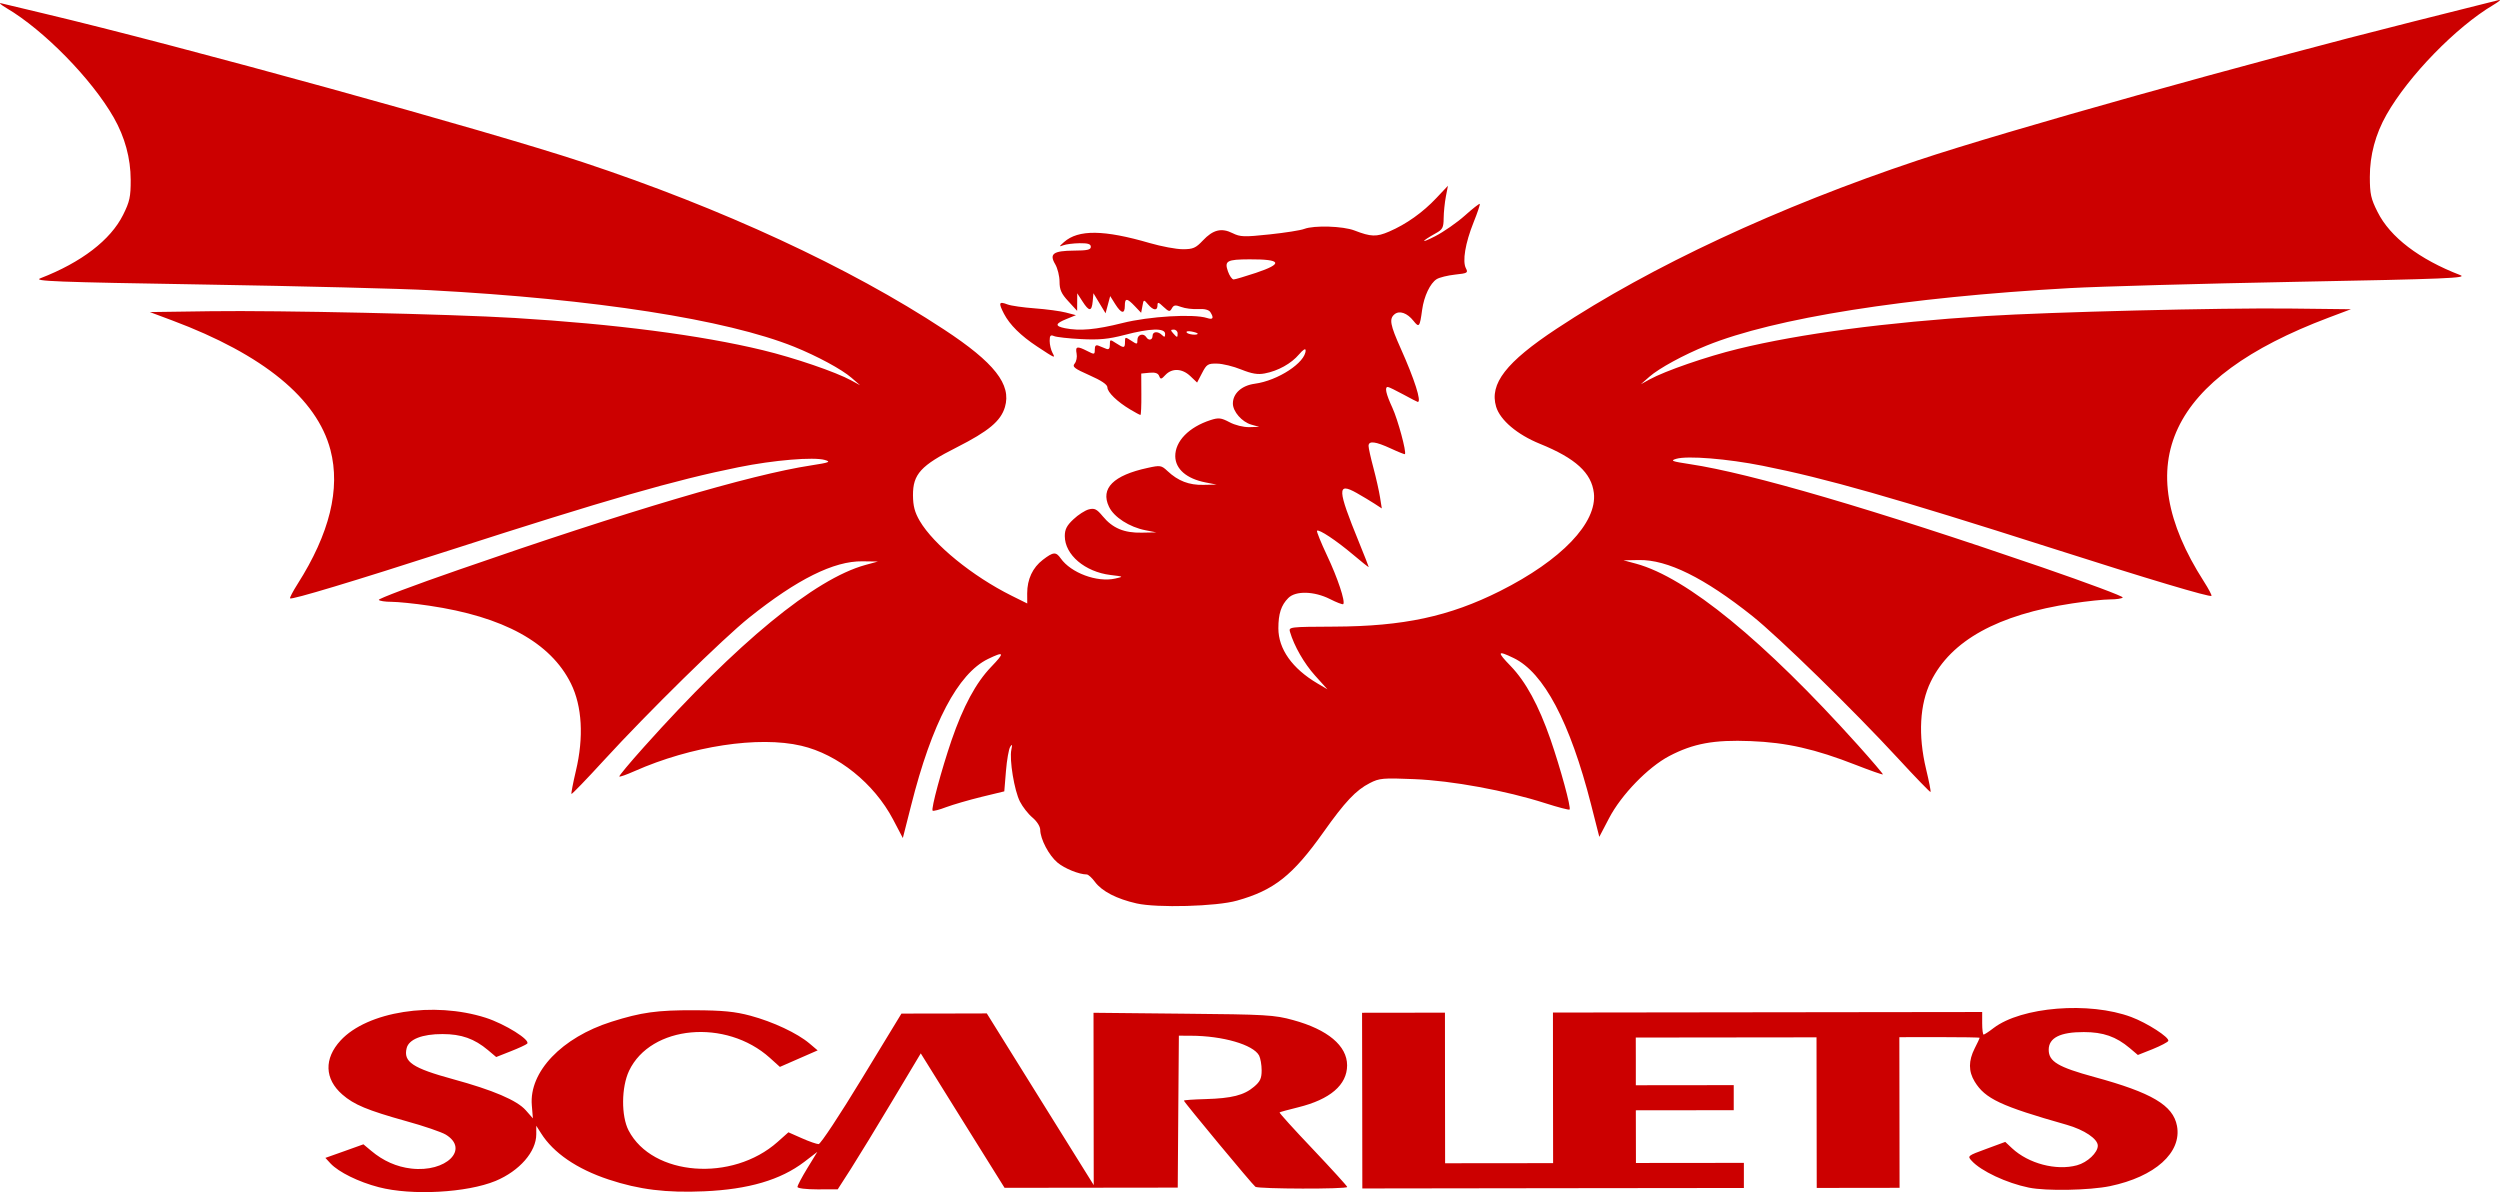 <?xml version="1.0" encoding="UTF-8"?> <!-- Generator: Adobe Illustrator 24.0.2, SVG Export Plug-In . SVG Version: 6.00 Build 0) --> <svg xmlns="http://www.w3.org/2000/svg" xmlns:xlink="http://www.w3.org/1999/xlink" id="Layer_1" x="0px" y="0px" viewBox="0 0 466 222.21" style="enable-background:new 0 0 466 222.21;" xml:space="preserve"> <style type="text/css"> .st0{fill:#CC0000;} </style> <g> <path id="path2241_18_" class="st0" d="M211.87,168.4c-3.71-0.84-6.45-2.25-7.76-4c-0.56-0.77-1.26-1.4-1.53-1.4 c-1.42,0-4.15-1.11-5.46-2.21c-1.61-1.35-3.2-4.38-3.22-6.11c-0.01-0.63-0.62-1.59-1.44-2.28c-0.79-0.65-1.84-2-2.34-2.98 c-1.05-2.04-2-7.81-1.6-9.69c0.2-0.99,0.15-1.1-0.22-0.52c-0.26,0.41-0.62,2.44-0.79,4.52l-0.31,3.78l-4.25,1.03 c-2.36,0.58-5.31,1.44-6.58,1.91c-1.27,0.49-2.41,0.78-2.53,0.66c-0.32-0.31,1.67-7.68,3.52-13.1c2.19-6.36,4.56-10.76,7.39-13.7 c2.58-2.68,2.48-2.96-0.58-1.48c-5.61,2.73-10.48,11.97-14.34,27.32l-1.54,6.06l-1.82-3.47c-3.54-6.72-10.27-12.13-17.1-13.73 c-7.95-1.87-20.56,0.06-31.09,4.73c-1.46,0.65-2.74,1.11-2.84,1c-0.1-0.09,1.97-2.58,4.61-5.52 c17.43-19.48,31.82-31.31,41.26-33.91l2.34-0.64l-2.9-0.04c-5.3-0.07-12.14,3.33-21.09,10.48c-4.85,3.87-18.85,17.62-27.09,26.61 c-3.24,3.54-5.97,6.37-6.05,6.27c-0.08-0.08,0.29-2.02,0.83-4.31c1.49-6.26,1.16-12.05-0.92-16.26 c-3.78-7.65-12.57-12.48-26.44-14.52c-2.68-0.4-5.85-0.72-7.02-0.72c-1.17,0-2.24-0.16-2.36-0.36c-0.13-0.21,6.59-2.74,14.94-5.63 C117,95.25,139.9,88.47,151.19,86.75c3.42-0.53,3.75-0.66,2.57-1.01c-2.07-0.6-9.55,0.02-16.1,1.35 c-11.82,2.38-24.49,6.02-53.79,15.47c-18,5.81-29.51,9.27-29.8,8.98c-0.11-0.1,0.53-1.31,1.41-2.7c5.96-9.38,8.01-17.71,6.12-24.96 c-2.52-9.6-12.5-17.78-29.47-24.14l-4.2-1.57l11.44-0.16c12.65-0.17,44.56,0.53,56.6,1.26c18.65,1.13,34.63,3.2,46.2,6 c5.88,1.42,13.61,4.06,16.52,5.65l1.63,0.89l-1.6-1.39c-1.82-1.58-6.38-4.04-10.68-5.78c-12.67-5.09-37.13-8.9-67.74-10.54 c-5.41-0.29-24.37-0.77-42.12-1.06c-28.07-0.46-32.07-0.63-30.65-1.17c7.67-2.97,13.07-7.13,15.41-11.81 c1.23-2.46,1.43-3.37,1.42-6.54c-0.01-4.02-1.08-7.96-3.16-11.61C17.09,14.71,8.17,5.61,1.23,1.52C0.16,0.89-0.31,0.47,0.21,0.61 c0.51,0.13,4.09,0.99,7.95,1.9c25.57,6.07,82.55,21.79,100.4,27.7c26,8.61,49.77,19.61,67.42,31.22 c9.39,6.17,12.59,10.24,11.34,14.45c-0.78,2.61-3.04,4.49-8.97,7.5c-6.72,3.39-8.19,5-8.17,8.95c0.02,2.02,0.33,3.17,1.26,4.77 c2.6,4.42,9.8,10.29,17.12,13.94l2.92,1.45l-0.01-1.89c0-2.63,1.02-4.8,2.92-6.25c1.94-1.49,2.44-1.53,3.32-0.28 c1.91,2.72,6.78,4.53,10.15,3.78c1.63-0.37,1.63-0.37-0.86-0.67c-4.75-0.58-8.52-3.76-8.52-7.25c0-1.25,0.37-1.98,1.62-3.14 c0.88-0.84,2.17-1.66,2.86-1.84c1.06-0.27,1.48-0.06,2.59,1.28c1.83,2.22,3.99,3.13,7.27,3.06l2.73-0.05l-2.03-0.4 c-2.99-0.58-5.9-2.45-6.81-4.4c-1.62-3.4,0.82-5.84,7.21-7.22c2.36-0.52,2.56-0.49,3.7,0.58c1.98,1.86,4.03,2.64,6.69,2.58 l2.48-0.05l-2.06-0.4c-3.54-0.69-5.62-2.49-5.66-4.87c-0.03-2.82,2.54-5.45,6.59-6.76c1.5-0.48,1.96-0.42,3.52,0.4 c1.02,0.55,2.6,0.94,3.67,0.92l1.88-0.05l-1.49-0.42c-1.74-0.5-3.43-2.43-3.43-3.93c0-1.88,1.64-3.36,4.08-3.69 c4.33-0.58,9.48-3.97,9.48-6.22c0-0.43-0.47-0.14-1.23,0.75c-1.43,1.7-3.92,3.09-6.4,3.55c-1.29,0.25-2.4,0.06-4.37-0.73 c-1.45-0.59-3.48-1.09-4.5-1.1c-1.7-0.04-1.96,0.12-2.8,1.75l-0.93,1.78l-1.25-1.19c-1.51-1.45-3.41-1.54-4.64-0.24 c-0.78,0.85-0.93,0.87-1.18,0.21c-0.2-0.53-0.74-0.71-1.81-0.61l-1.53,0.15l0.02,3.86c0.02,2.13-0.06,3.86-0.17,3.86 c-0.11,0-0.96-0.45-1.89-1.01c-2.42-1.44-4.28-3.23-4.27-4.14c0-0.51-1.13-1.28-3.34-2.25c-2.84-1.26-3.25-1.58-2.76-2.18 c0.32-0.38,0.49-1.22,0.36-1.87c-0.26-1.36,0.1-1.43,2-0.46c1.33,0.68,1.39,0.67,1.39-0.29c0-0.7,0.2-0.91,0.7-0.71 c0.39,0.15,1.01,0.41,1.41,0.57c0.5,0.21,0.7-0.02,0.7-0.76c0-1,0.04-1.01,1.15-0.28c1.49,0.97,1.67,0.95,1.67-0.24 c0-0.95,0.04-0.95,1.17-0.22c1.1,0.73,1.15,0.72,1.15-0.18c0-0.97,1.13-1.31,1.65-0.48c0.43,0.7,1.17,0.55,1.17-0.24 c0-0.84,1-0.92,1.78-0.14c0.44,0.44,0.57,0.38,0.56-0.24c0-1.12-2.79-1.05-7.58,0.21c-2.99,0.78-4.72,0.94-8.05,0.77 c-2.34-0.11-4.63-0.37-5.07-0.56c-0.66-0.28-0.82-0.11-0.82,0.9c0,0.69,0.24,1.68,0.52,2.21c0.58,1.09,0.55,1.08-2.86-1.17 c-3.06-2.02-5.09-4.04-6.17-6.09c-1.07-2.08-0.96-2.37,0.66-1.75c0.65,0.25,2.94,0.57,5.09,0.73c2.16,0.16,4.76,0.51,5.79,0.78 l1.87,0.49l-1.75,0.71c-2.14,0.86-2.22,1.33-0.3,1.72c2.77,0.55,5.81,0.27,10.7-0.96c4.99-1.26,13.28-1.75,15.79-0.94 c1.12,0.37,1.32,0.01,0.61-1.1c-0.28-0.43-1.08-0.64-2.27-0.57c-1.01,0.06-2.43-0.11-3.16-0.39c-1.09-0.41-1.4-0.37-1.75,0.27 c-0.38,0.68-0.54,0.64-1.56-0.3c-0.93-0.89-1.11-0.93-1.11-0.28c0,1.06-0.78,0.99-1.76-0.17c-0.81-0.95-0.83-0.95-1.05,0.31 l-0.24,1.26l-1.17-1.23c-1.47-1.55-1.87-1.56-1.87-0.08c0,1.59-0.66,1.48-1.79-0.31l-0.94-1.5l-0.43,1.61l-0.43,1.6l-1.13-1.86 l-1.13-1.88l-0.14,1.53c-0.18,1.91-0.67,1.92-1.9,0l-0.98-1.52l-0.01,1.64l-0.01,1.64l-1.64-1.79c-1.31-1.41-1.64-2.16-1.64-3.66 c0-1.04-0.37-2.5-0.81-3.25c-1.15-1.94-0.36-2.5,3.5-2.53c2.48-0.01,3.15-0.16,3.14-0.71c0-0.52-0.53-0.69-2.1-0.67 c-1.16,0.02-2.53,0.19-3.05,0.39c-0.81,0.32-0.79,0.23,0.16-0.61c2.67-2.35,7.43-2.3,15.97,0.19c2.17,0.63,4.95,1.15,6.17,1.15 c1.9,0,2.41-0.22,3.73-1.62c1.9-2.02,3.47-2.41,5.55-1.37c1.43,0.71,2.15,0.73,6.88,0.23c2.9-0.31,5.82-0.76,6.49-1.03 c1.82-0.69,7.22-0.53,9.35,0.3c3.07,1.19,4.1,1.22,6.46,0.2c3.19-1.37,6.29-3.58,8.79-6.24l2.17-2.3l-0.39,2.02 c-0.21,1.11-0.4,2.93-0.41,4.03c-0.01,1.75-0.21,2.12-1.46,2.8c-2.84,1.59-2.94,2.01-0.12,0.56c1.57-0.81,4.06-2.54,5.52-3.84 c1.44-1.3,2.71-2.28,2.79-2.19c0.09,0.1-0.43,1.65-1.16,3.46c-1.54,3.85-2.11,7.26-1.42,8.55c0.44,0.84,0.28,0.93-2.01,1.17 c-1.38,0.15-2.93,0.53-3.44,0.85c-1.21,0.76-2.36,3.17-2.71,5.71c-0.44,3.23-0.56,3.39-1.62,2.06c-1.16-1.47-2.61-1.97-3.52-1.23 c-1.04,0.86-0.83,1.96,1.16,6.41c2.55,5.7,3.91,9.94,3.17,9.94c-0.08,0-1.3-0.63-2.69-1.39c-1.4-0.76-2.69-1.39-2.89-1.4 c-0.64-0.02-0.37,1.25,0.85,3.89c1.02,2.23,2.65,8.23,2.33,8.63c-0.04,0.07-1.23-0.4-2.62-1.05c-2.89-1.33-4.16-1.49-4.16-0.48 c0,0.39,0.41,2.23,0.91,4.1c0.5,1.87,1.05,4.33,1.23,5.47l0.33,2.08l-1.35-0.88c-0.74-0.48-2.25-1.39-3.35-2.01 c-3.67-2.05-3.6-0.72,0.45,9.2c0.99,2.44,1.81,4.52,1.81,4.61c0,0.09-1.32-0.95-2.93-2.32c-3.16-2.66-6.36-4.78-6.71-4.44 c-0.11,0.11,0.73,2.19,1.87,4.61c1.97,4.15,3.46,8.63,3.02,9.07c-0.11,0.11-1.23-0.31-2.48-0.95c-2.94-1.48-6.4-1.57-7.76-0.19 c-1.33,1.33-1.85,2.93-1.85,5.65c0,3.85,2.59,7.5,7.27,10.26l1.88,1.11l-2.3-2.55c-2.06-2.29-3.9-5.5-4.69-8.17 c-0.26-0.91-0.05-0.93,8.26-0.97c12.92-0.05,21.44-1.89,30.88-6.62c11.48-5.77,18.14-12.73,17.51-18.28 c-0.44-3.76-3.41-6.48-10.07-9.18c-4.21-1.71-7.39-4.4-8.15-6.9c-1.28-4.28,1.85-8.32,11.28-14.55 c17.62-11.65,41.32-22.7,67.34-31.39c16.44-5.49,61.83-18.21,92.16-25.82c8.35-2.09,15.61-3.92,16.12-4.05 c0.52-0.14,0.05,0.27-1.02,0.91c-6.94,4.11-15.81,13.23-19.91,20.45c-2.07,3.65-3.12,7.59-3.11,11.61c0,3.17,0.2,4.08,1.44,6.53 c2.33,4.68,7.75,8.82,15.42,11.77c1.43,0.55-2.58,0.72-30.64,1.25c-17.76,0.34-36.71,0.87-42.11,1.17 c-30.62,1.71-55.07,5.58-67.73,10.71c-4.3,1.74-8.85,4.22-10.67,5.81l-1.59,1.4l1.63-0.9c2.9-1.59,10.62-4.26,16.49-5.69 c11.57-2.83,27.54-4.94,46.19-6.12c12.04-0.76,43.96-1.54,56.6-1.4l11.44,0.13l-4.19,1.58c-29.72,11.22-37.29,27.21-23.22,49.16 c0.88,1.38,1.52,2.59,1.42,2.69c-0.29,0.29-11.8-3.14-29.82-8.91c-29.33-9.37-42.01-12.99-53.84-15.34 c-6.56-1.31-14.04-1.91-16.1-1.3c-1.19,0.35-0.85,0.48,2.57,1c11.29,1.7,34.21,8.42,65.69,19.25c8.35,2.88,15.08,5.39,14.96,5.6 c-0.13,0.2-1.18,0.36-2.36,0.36c-1.17,0-4.33,0.33-7.02,0.74c-13.87,2.08-22.65,6.92-26.4,14.58c-2.07,4.22-2.38,10-0.89,16.26 c0.55,2.29,0.94,4.23,0.84,4.31c-0.08,0.09-2.81-2.73-6.06-6.26c-8.26-8.96-22.31-22.68-27.16-26.54 c-8.97-7.13-15.81-10.51-21.11-10.43l-2.9,0.05l2.34,0.63c9.45,2.57,23.87,14.37,41.35,33.81c2.63,2.93,4.73,5.4,4.66,5.47 c-0.08,0.08-2.33-0.71-4.99-1.75c-7.66-3-12.97-4.2-19.67-4.46c-6.84-0.27-10.68,0.44-15.17,2.79c-3.96,2.09-8.93,7.21-11.21,11.58 l-1.82,3.48l-1.54-6.05c-3.92-15.34-8.81-24.57-14.42-27.28c-3.06-1.48-3.17-1.2-0.57,1.48c2.83,2.93,5.22,7.33,7.43,13.67 c1.85,5.36,3.88,12.77,3.56,13.09c-0.11,0.11-2.15-0.42-4.52-1.18c-7.37-2.36-17.41-4.21-24.45-4.49 c-5.82-0.24-6.49-0.18-8.27,0.74c-2.58,1.31-4.63,3.49-8.66,9.18c-5.7,8.03-9.21,10.8-16.08,12.72 C226.78,168.97,215.66,169.26,211.87,168.4z M219.51,62.14c0-0.38-0.33-0.7-0.72-0.7c-0.61,0-0.62,0.12-0.12,0.68 C219.44,62.99,219.51,62.99,219.51,62.14z M223.25,62.19c0-0.1-0.52-0.28-1.16-0.4c-0.64-0.12-1.04-0.03-0.9,0.18 C221.42,62.36,223.25,62.56,223.25,62.19z M234.11,50.86c5.16-1.73,4.77-2.55-1.21-2.52c-4.21,0.02-4.7,0.28-4.01,2.25 c0.29,0.82,0.76,1.49,1.06,1.5C230.24,52.08,232.12,51.52,234.11,50.86z"></path> <path id="path2243_17_" class="st0" d="M70.6,221.29c-3.75-0.97-7.46-2.8-8.98-4.41l-0.97-1.05l3.55-1.26l3.54-1.27l1.45,1.21 c2.23,1.88,4.75,3,7.48,3.31c6.49,0.75,10.9-3.6,6.42-6.33c-0.78-0.47-4.09-1.61-7.37-2.51c-7.25-2.03-9.74-3.06-11.92-4.97 c-3.31-2.89-3.43-6.68-0.32-10.06c4.98-5.41,17.32-7.34,27.03-4.25c3.63,1.16,8.48,4.2,7.74,4.85c-0.21,0.2-1.6,0.84-3.08,1.42 l-2.68,1.06l-1.53-1.29c-2.54-2.13-4.96-2.99-8.48-2.99c-3.78-0.01-6.27,0.97-6.68,2.62c-0.64,2.57,1.09,3.72,8.65,5.79 c7.44,2.03,11.92,3.94,13.55,5.79l1.33,1.51l-0.2-2.44c-0.53-6.23,5.59-12.64,14.86-15.57c5.56-1.76,8.52-2.17,15.44-2.14 c5.33,0.02,7.59,0.25,10.46,1.02c4.2,1.13,8.74,3.26,10.98,5.16l1.54,1.3l-3.52,1.54l-3.52,1.54l-1.86-1.68 c-8.19-7.37-22.21-6.09-26.25,2.4c-1.45,3.06-1.49,8.43-0.09,11.13c4.44,8.52,19.32,9.66,27.78,2.13l2.01-1.79l2.49,1.1 c1.36,0.61,2.78,1.1,3.14,1.1c0.36,0,3.98-5.48,8.04-12.17l7.4-12.16l7.96-0.01l7.95-0.02l9.96,16l9.97,16l-0.02-16.05l-0.02-16.07 l16.73,0.17c15.46,0.14,17.01,0.23,20.47,1.19c6.46,1.76,10.07,4.79,10.07,8.44c-0.01,3.65-3.16,6.35-9.12,7.82 c-1.8,0.44-3.35,0.87-3.47,0.95c-0.09,0.09,2.71,3.18,6.23,6.88c3.51,3.71,6.38,6.86,6.38,7.02c0,0.43-16.51,0.38-17.11-0.03 c-0.54-0.38-13.33-15.8-13.33-16.06c0-0.11,1.82-0.23,4.02-0.29c4.91-0.14,7.19-0.72,9.05-2.3c1.15-0.97,1.42-1.56,1.42-3.06 c0-1.02-0.22-2.27-0.48-2.77c-1.1-2.02-6.78-3.67-12.74-3.68l-2.21-0.01l-0.11,14.16l-0.1,14.16l-16.14,0.02l-16.14,0.02 l-7.82-12.53l-7.8-12.53l-5.27,8.81c-2.89,4.84-6.37,10.54-7.73,12.67l-2.48,3.86l-3.76,0.01c-2.14,0-3.75-0.19-3.74-0.46 c-0.01-0.25,0.82-1.82,1.84-3.49l1.86-3.04l-2.44,1.87c-4.41,3.36-10.39,5.12-18.65,5.48c-7.04,0.31-12.13-0.31-17.82-2.2 c-5.91-1.96-10.29-4.96-12.59-8.62l-0.89-1.4l0,1.59c0,3.25-3.12,6.83-7.59,8.7C87.02,222.33,76.75,222.9,70.6,221.29z M378.17,221.37c-4.13-0.84-8.93-3.09-10.65-5c-0.83-0.89-0.76-0.94,2.71-2.21l3.55-1.31l1.26,1.18c3.08,2.87,8.24,4.23,12.11,3.18 c1.95-0.53,3.88-2.36,3.88-3.65c0-1.27-2.51-2.96-5.8-3.9c-12.31-3.49-15.2-4.86-17.15-8.05c-1.17-1.92-1.17-3.87,0-6.19 c0.52-1.01,0.93-1.89,0.93-1.97c0-0.08-3.36-0.13-7.48-0.13l-7.49,0.01l0.02,14.03l0.02,14.05l-7.72,0.01l-7.72,0.01l-0.02-14.04 l-0.02-14.03l-16.85,0.02l-16.84,0.02l0.01,4.44l0,4.45l9.13-0.01l9.12-0.01l0,2.33l0,2.34l-9.12,0.01l-9.13,0.01l0.01,4.91 l0.01,4.91l10.06-0.01l10.06-0.01l0,2.34l0,2.34l-35.55,0.04l-35.57,0.05l-0.02-16.38l-0.03-16.37l7.73-0.01l7.72-0.01l0.01,14.03 l0.02,14.04l10.05-0.01l10.08-0.01l-0.02-14.04l-0.01-14.03l40-0.05l40.01-0.05l0,2.1c0,1.16,0.12,2.11,0.27,2.11 c0.13,0,0.98-0.54,1.85-1.22c5.19-3.96,17.84-4.98,25.66-2.06c2.95,1.1,7.17,3.81,6.91,4.46c-0.1,0.23-1.4,0.91-2.92,1.53 l-2.75,1.09l-1.51-1.28c-2.56-2.15-4.95-2.99-8.57-2.99c-4.4-0.01-6.54,1.07-6.54,3.3c0,2.2,1.75,3.23,8.52,5.08 c10.71,2.92,14.66,5.26,15.39,9.1c0.94,4.97-4.09,9.49-12.5,11.24C389.47,221.88,381.41,222.04,378.17,221.37z"></path> </g> </svg> 